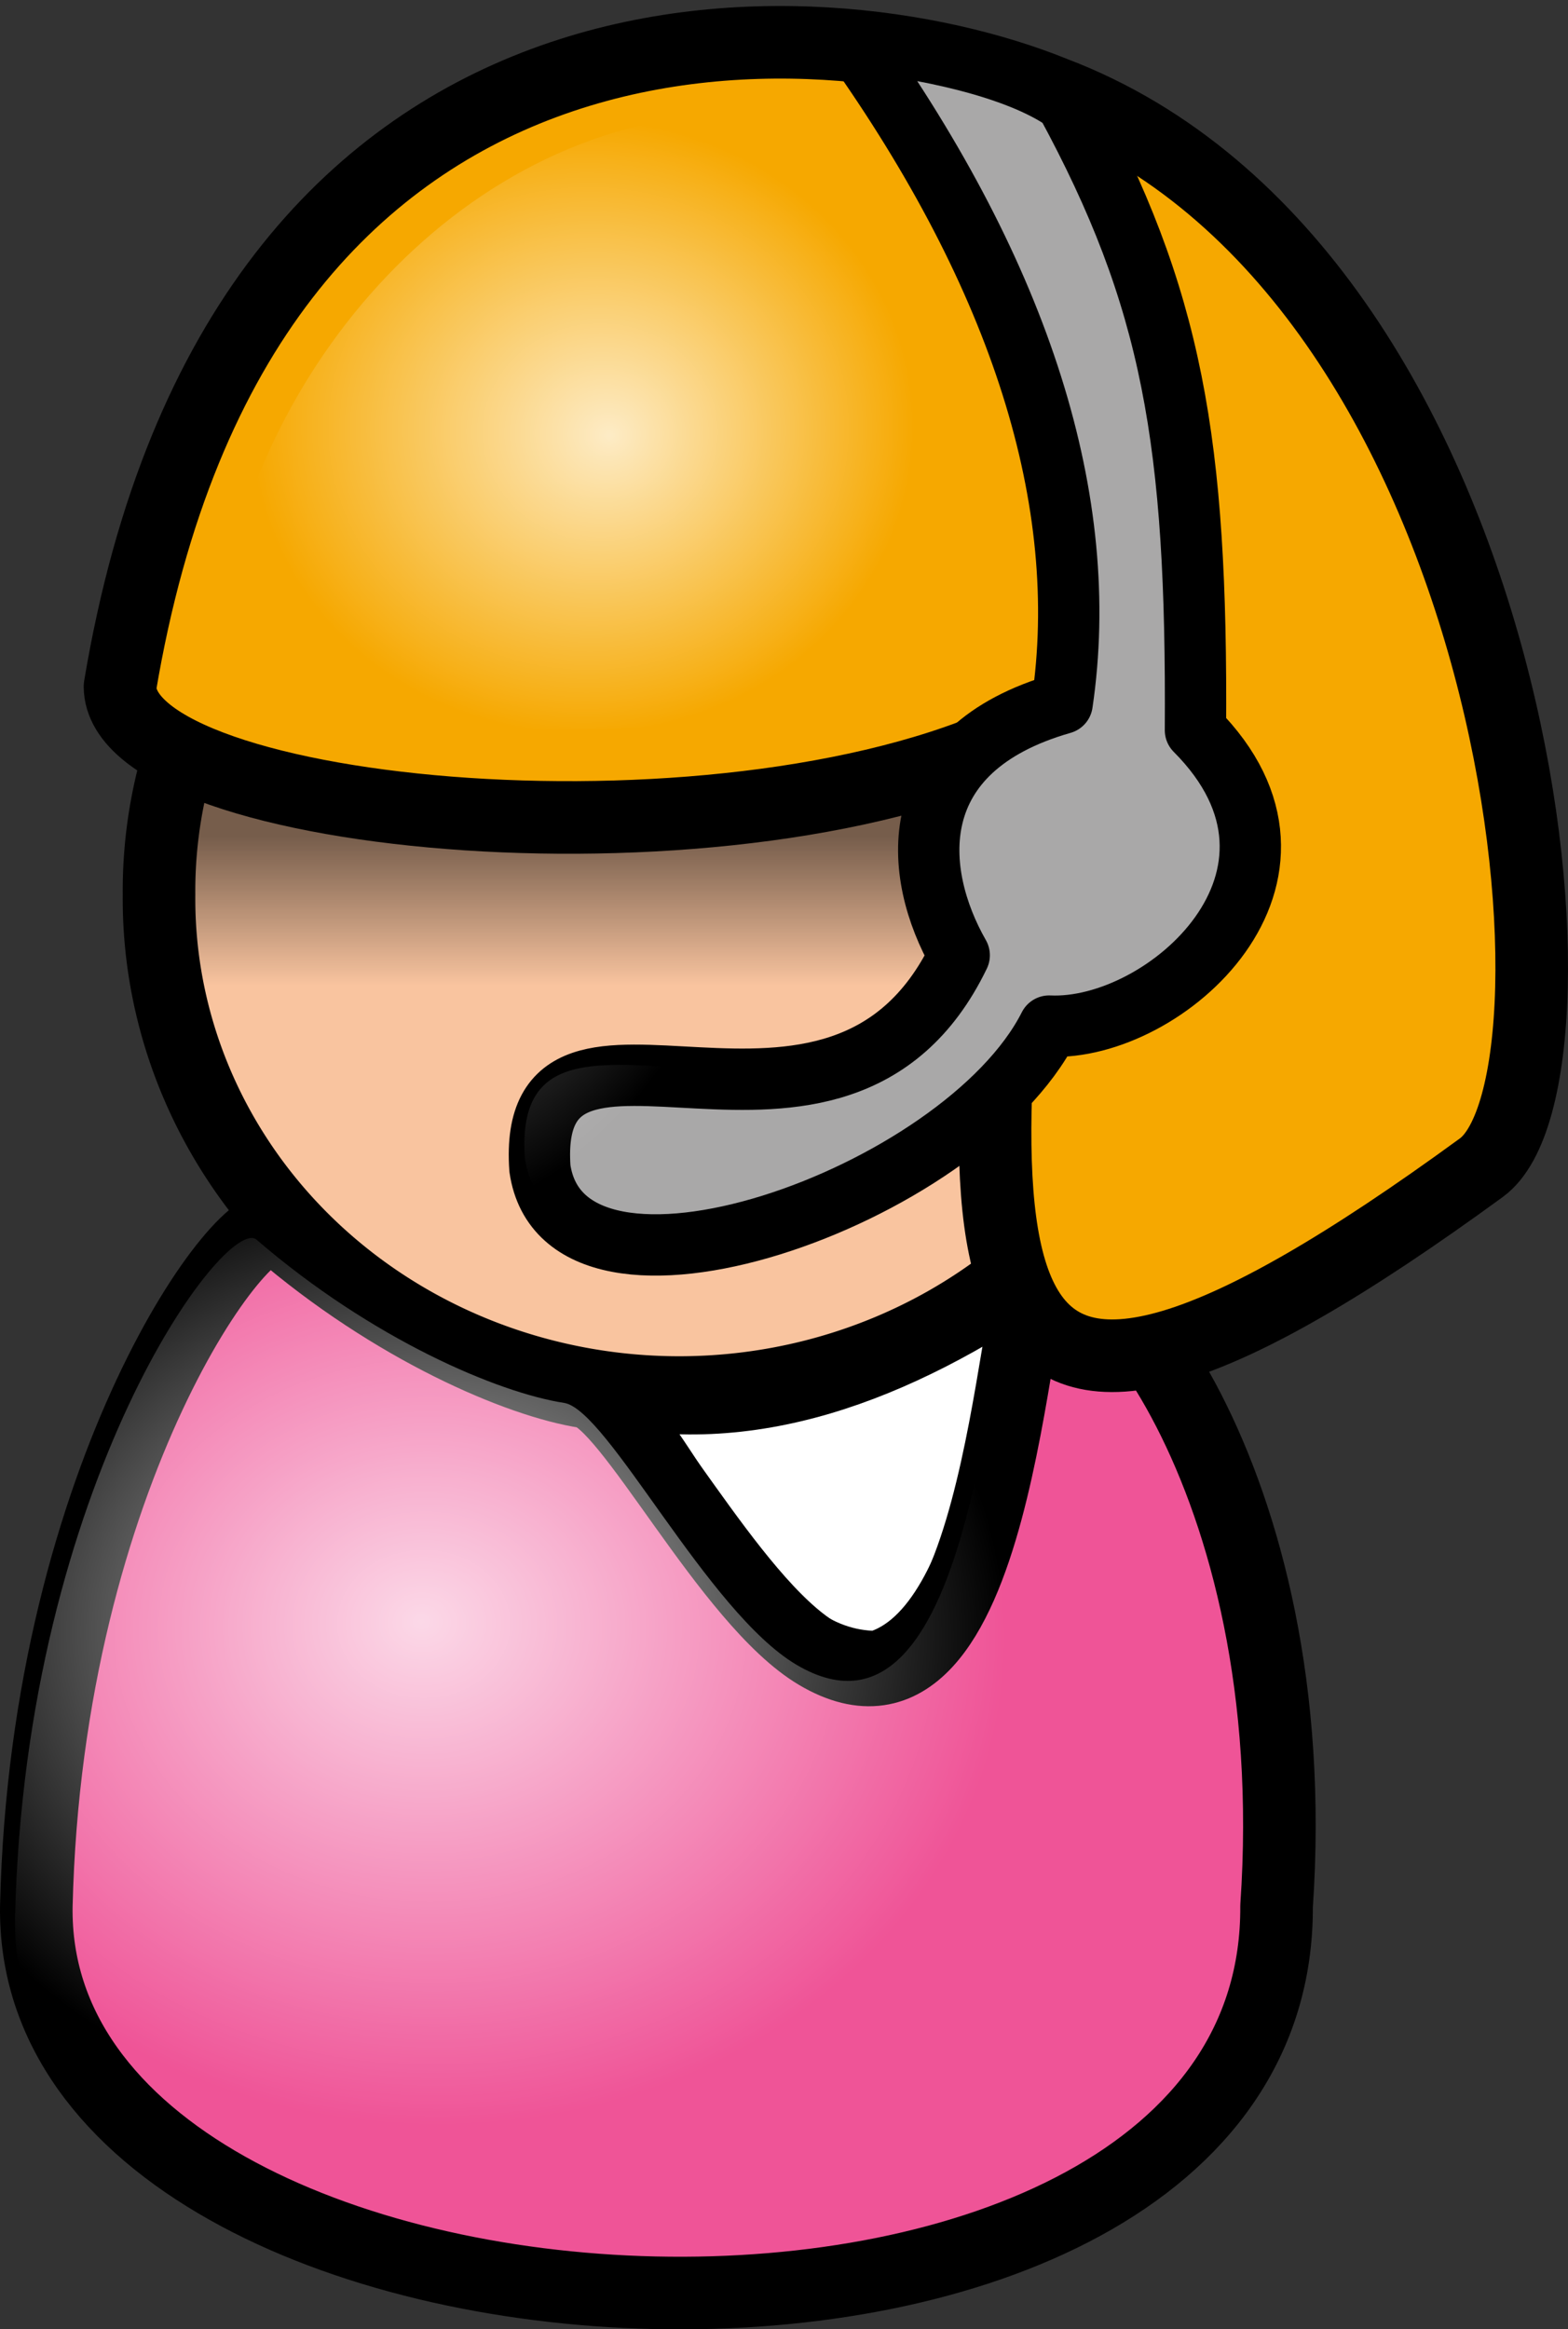 <?xml version="1.0" encoding="UTF-8" standalone="no"?>
<!-- Created with Inkscape (http://www.inkscape.org/) -->
<svg xmlns:inkscape="http://www.inkscape.org/namespaces/inkscape" xmlns:rdf="http://www.w3.org/1999/02/22-rdf-syntax-ns#" xmlns="http://www.w3.org/2000/svg" xmlns:sodipodi="http://sodipodi.sourceforge.net/DTD/sodipodi-0.dtd" xmlns:cc="http://creativecommons.org/ns#" xmlns:xlink="http://www.w3.org/1999/xlink" xmlns:dc="http://purl.org/dc/elements/1.1/" xmlns:svg="http://www.w3.org/2000/svg" id="svg1" sodipodi:docname="_svgclean2.svg" inkscape:export-filename="/home/Krug/Projekte/Icon-Sets/set2/png/3c.png" viewBox="0 0 81.018 120.31" sodipodi:version="0.32" inkscape:export-xdpi="72.000000" version="1.1" inkscape:export-ydpi="72.000000" inkscape:version="0.48.3.1 r9886" xmlns:ns1="http://sozi.baierouge.fr">
  <rect x="0" y="0" width="81.018" height="120.31" fill="#333333" stroke="none"/>
  <defs id="defs3">
    <linearGradient id="linearGradient1707">
      <stop id="stop1708" style="stop-color:#ffffff;stop-opacity:.775" offset="0"/>
      <stop id="stop1709" style="stop-color:#ffffff;stop-opacity:0" offset="1"/>
    </linearGradient>
    <linearGradient id="linearGradient1742" y2="61.654" gradientUnits="userSpaceOnUse" y1="52.737" gradientTransform="matrix(1.157 0 0 .864 -24.24 -2.36)" x2="44.168" x1="44.168" inkscape:collect="always">
      <stop id="stop1717" style="stop-color:#000000;stop-opacity:.526" offset="0"/>
      <stop id="stop1718" style="stop-color:#000000;stop-opacity:0" offset="1"/>
    </linearGradient>
    <radialGradient id="radialGradient1746" fx="53.656" fy="25.811" gradientUnits="userSpaceOnUse" cy="25.33" cx="52.317" gradientTransform="matrix(1.039 0 0 .963 -24.24 -2.36)" r="16.483" inkscape:collect="always">
      <stop id="stop1720" style="stop-color:#ffffff;stop-opacity:.775" offset="0"/>
      <stop id="stop1721" style="stop-color:#ffffff;stop-opacity:0" offset="1"/>
    </radialGradient>
    <radialGradient id="radialGradient1747" xlink:href="#linearGradient1707" gradientUnits="userSpaceOnUse" cy="27.377" cx="89.203" gradientTransform="matrix(.781 0 0 1.28 -48.48 -4.72)" r="25.533" inkscape:collect="always"/>
    <radialGradient id="radialGradient1752" fx="42.59" fy="92.987" xlink:href="#linearGradient1707" gradientUnits="userSpaceOnUse" cy="93.916" cx="43.383" gradientTransform="matrix(1.08 0 0 .926 -24.24 -2.36)" r="27.168" inkscape:collect="always"/>
  </defs>
  <sodipodi:namedview id="base" bordercolor="#666666" inkscape:pageshadow="2" inkscape:window-y="0" pagecolor="#ffffff" inkscape:window-maximized="0" inkscape:window-width="674" inkscape:zoom="3.61" inkscape:window-x="0" showgrid="false" borderopacity="1.0" inkscape:current-layer="svg1" inkscape:cx="101.0269" inkscape:cy="-879.68836" inkscape:window-height="645" inkscape:pageopacity="0.0"/>
  <path id="path9383" inkscape:connector-curvature="0" sodipodi:nodetypes="cccc" style="stroke-linejoin:round;fill-rule:evenodd;stroke:#000000;stroke-linecap:round;stroke-width:3.75;fill:#ffffff" d="m30.875 71.642c4.75 5.184 7.772 14.471 14.464 14.471 6.477-1.8 7.34-17.207 8.204-20.518-7.34 5.039-14.896 7.919-22.668 6.047z"/>
  <path id="path3713" sodipodi:rx="60.94183" sodipodi:ry="57.825485" style="stroke-linejoin:round;fill-rule:evenodd;stroke:#000000;stroke-linecap:round;stroke-width:8.504;fill:#f9c49f" sodipodi:type="arc" d="m211.22 70.291a60.942 57.825 0 1 1 -121.88 0 60.942 57.825 0 1 1 121.88 0z" transform="matrix(.441 0 0 .441 -31.182 15.221)" sodipodi:cy="70.290855" sodipodi:cx="150.27701"/>
  <path id="path4369" inkscape:connector-curvature="0" sodipodi:nodetypes="ccssssc" style="stroke-linejoin:round;fill-rule:evenodd;stroke:#000000;stroke-linecap:round;stroke-width:3.75;fill:#ef5497" d="m1.877 98.449c-0.391 25.193 64.243 28.073 64.083 0 1.54-22.329-9.561-35.025-12.321-32.866-1.401 1.096-1.922 25.436-11.389 19.837-4.603-2.722-9.752-13.177-12.004-13.524-3.399-0.523-9.908-3.275-15.886-8.426-1.568-1.351-11.954 12.539-12.483 34.979z"/>
  <path id="path3720" inkscape:connector-curvature="0" sodipodi:nodetypes="ccscc" style="stroke-linejoin:round;fill-rule:evenodd;stroke:#000000;stroke-linecap:round;stroke-width:3.75;fill:#f6a800" d="m6.2 35.466c0.041 6.904 32.071 9.897 47.002 2.262-3.457 29.151-4.686 43.034 23.338 22.585 6.23-4.542 2.18-46.299-22.068-55.514-12.229-4.974-42.036-6.594-48.272 30.667z"/>
  <path id="path1736" style="fill-rule:evenodd;fill:url(#linearGradient1742)" inkscape:connector-curvature="0" d="m8.732 40.384c-0.757 2.355-1.312 4.785-1.312 7.375 0 14.078 12.044 25.5 26.875 25.5 6.561 0 12.489-2.318 17.156-6.032-0.694-2.255-0.896-5.343-0.781-9.125-7.133 6.996-22.475 11.297-23.563 3.782-0.751-10.865 15.37 2.079 21.688-11-1.806-3.162-2.569-7.476 0.562-10.469-12.635 4.783-32.895 3.835-40.625-0.031z"/>
  <path id="path1744" style="fill-rule:evenodd;fill:url(#radialGradient1746)" inkscape:connector-curvature="0" d="m36.198 5.952c-13.935 1.397-24.305 15.09-25.094 28.312 13.109 5.729 28.695 3.462 42.094-0.718 7.763 3.385 2.148 13.519 2.75 19.906 0.008 4.03-1.844 14.373 5.333 10.958 5.711-3.146 14.569-6.022 13.751-13.864 0.568-15.088-5.344-31.579-17.897-40.594-6.497-3.447-13.64-4.569-20.937-3.999z"/>
  <path id="path7968" inkscape:connector-curvature="0" sodipodi:nodetypes="cccccccc" style="stroke-linejoin:round;fill-rule:evenodd;stroke:#000000;stroke-linecap:round;stroke-width:3.169;fill:#a9a8a8" d="m44.066 2.12c3.521 0.331 8.467 1.327 11.009 3.127 5.516 10.148 6.787 17.57 6.694 32.47 7.491 7.509-1.56 15.561-7.558 15.282-4.493 8.877-25.05 16.084-26.314 7.349-0.751-10.865 15.347 2.072 21.665-11.007-2.43-4.254-2.985-10.638 5.318-13.011 1.534-10.393-2.106-21.975-10.814-34.211z"/>
  <path id="path1745" inkscape:connector-curvature="0" sodipodi:nodetypes="cccccccc" style="stroke-linejoin:round;fill-rule:evenodd;stroke:url(#radialGradient1747);stroke-linecap:round;stroke-width:3.169;fill:url(#radialGradient1747)" d="m43.289 1.584c3.52 0.331 8.467 1.327 11.009 3.127 5.516 10.148 6.786 17.57 6.694 32.47 7.489 7.51-1.56 15.562-7.559 15.283-4.492 8.876-25.049 16.084-26.313 7.348-0.752-10.864 15.347 2.073 21.665-11.007-2.43-4.254-2.986-10.638 5.318-13.01 1.534-10.394-2.106-21.976-10.814-34.211z"/>
  <path id="path1751" inkscape:connector-curvature="0" sodipodi:nodetypes="ccssssc" style="fill-rule:evenodd;fill:url(#radialGradient1752)" d="m0.779 99.02c-0.39 25.19 64.239 28.07 64.083 0 1.545-22.334-9.561-35.029-12.32-32.871-1.402 1.096-1.922 25.436-11.39 19.837-4.603-2.722-9.752-13.177-12.004-13.524-3.399-0.523-9.908-3.275-15.886-8.426-1.568-1.351-11.953 12.539-12.483 34.984z"/>
</svg>
